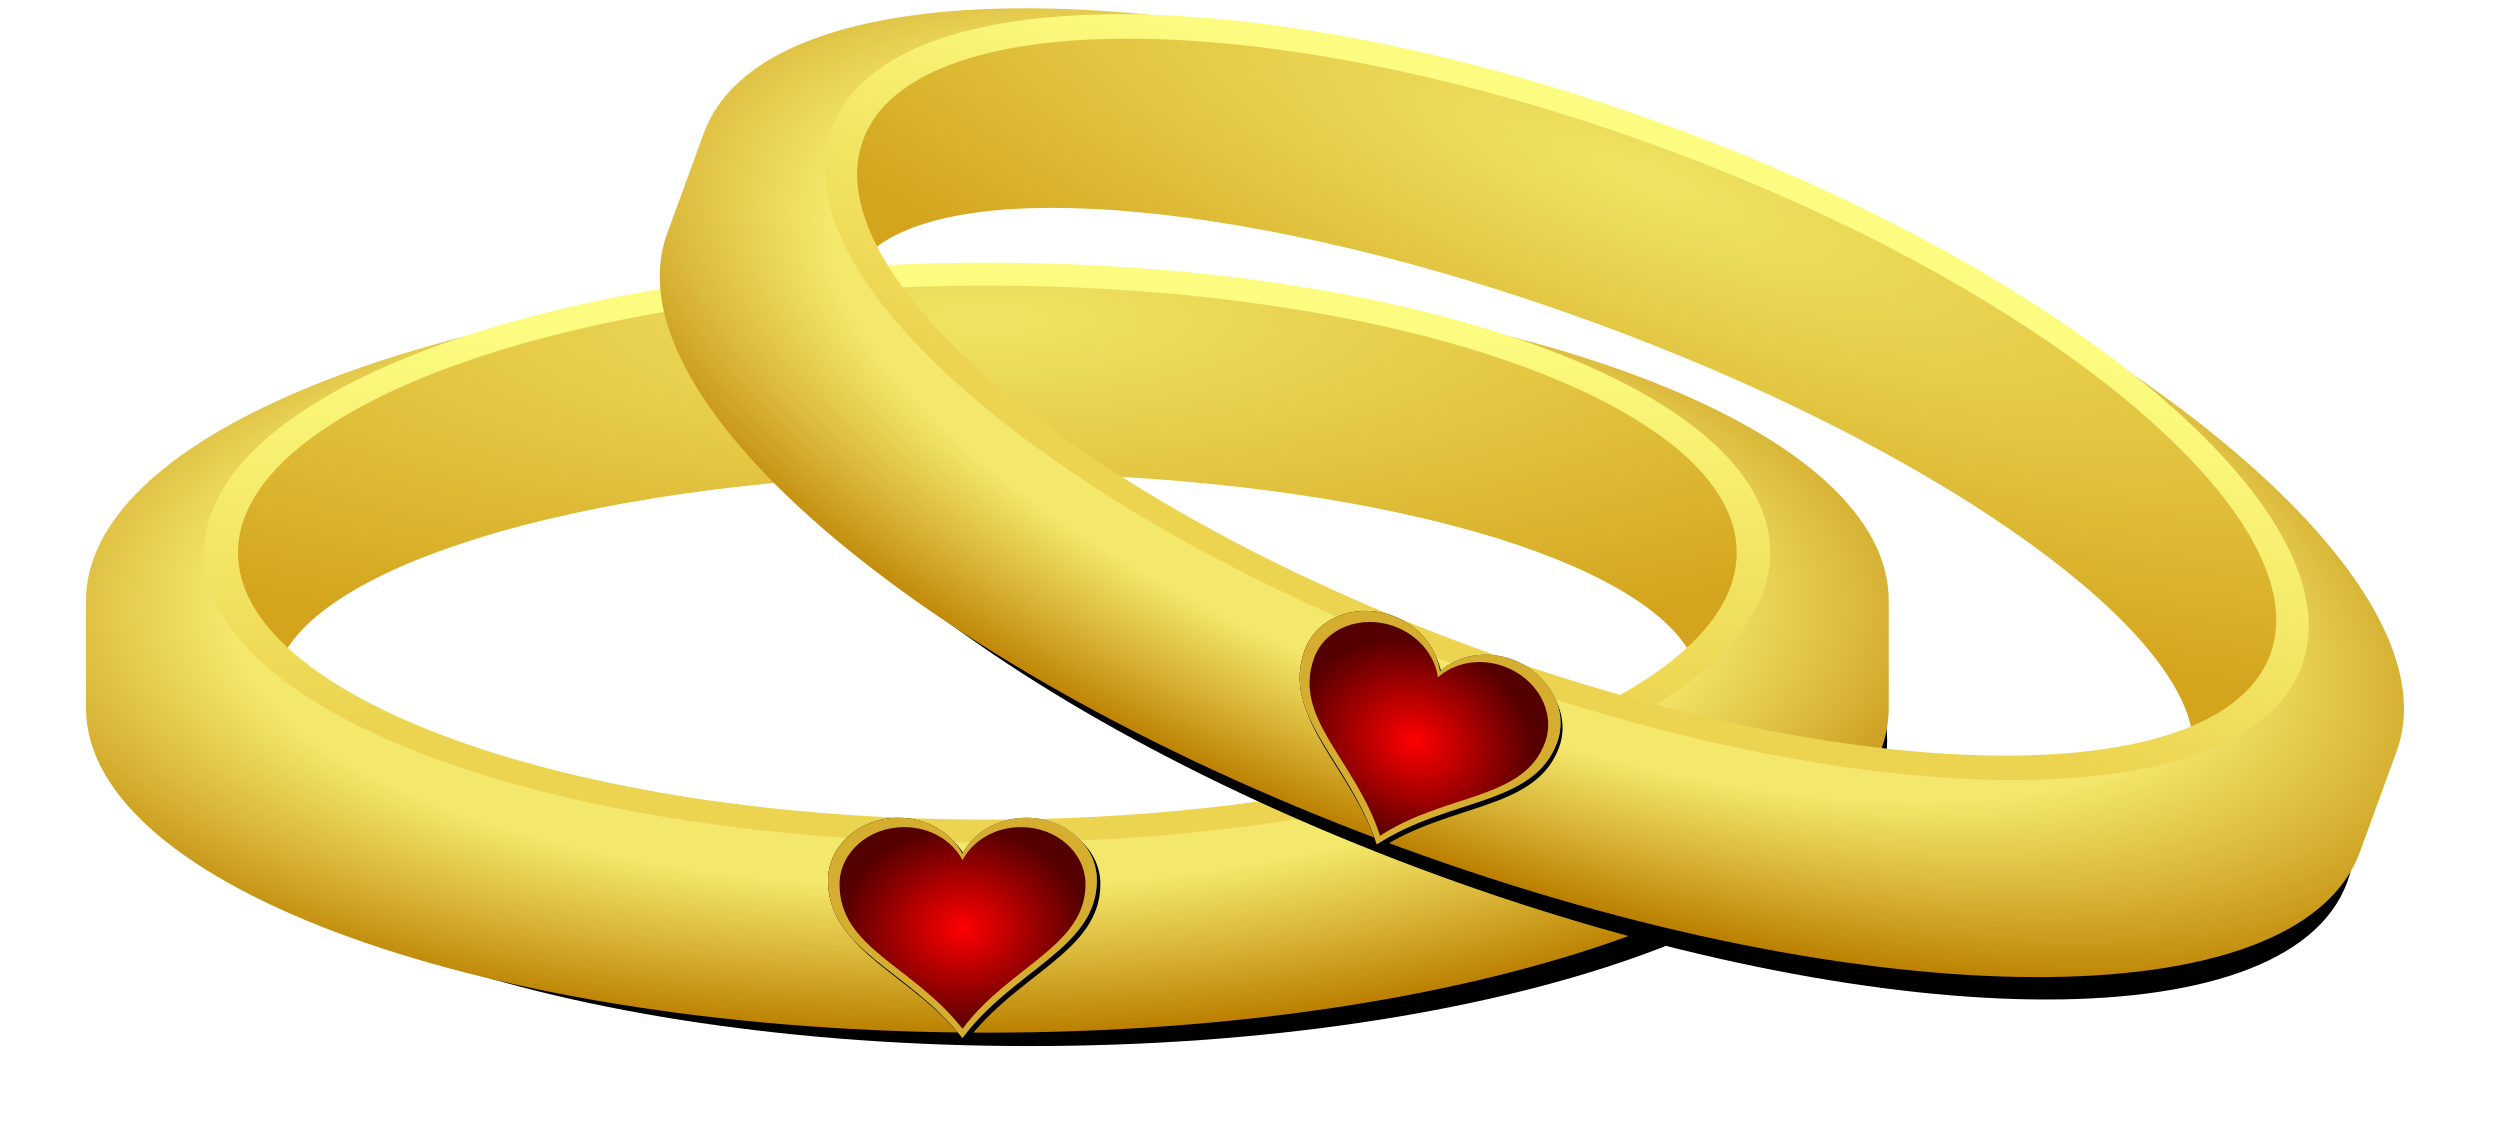 <?xml version="1.0" encoding="UTF-8"?>
<svg version="1.1" viewBox="0 0 236.44 107.19" xmlns="http://www.w3.org/2000/svg" xmlns:xlink="http://www.w3.org/1999/xlink">
<defs>
<filter id="g" x="-.093" y="-.171" width="1.185" height="1.341" color-interpolation-filters="sRGB">
<feGaussianBlur stdDeviation="8.984"/>
</filter>
<filter id="f" color-interpolation-filters="sRGB">
<feGaussianBlur stdDeviation="0.334"/>
</filter>
<radialGradient id="c" cx="260.43" cy="619.1" r="113.97" gradientTransform="matrix(-7.2141e-8 .704 -1.224 -1.2542e-7 1198.8 112.87)" gradientUnits="userSpaceOnUse">
<stop stop-color="#f4e86c" offset="0"/>
<stop stop-color="#f4e86c" offset=".66"/>
<stop stop-color="#d8b436" offset=".837"/>
<stop stop-color="#bc8000" offset="1"/>
</radialGradient>
<radialGradient id="b" cx="248.69" cy="509.16" r="96.875" gradientTransform="matrix(1.644 1.3105e-6 -4.4901e-8 .659 36.12 -92.319)" gradientUnits="userSpaceOnUse">
<stop stop-color="#f0e464" offset="0"/>
<stop stop-color="#d4a41c" offset="1"/>
</radialGradient>
<linearGradient id="e" x1="247.37" x2="247.37" y1="240.21" y2="324.88" gradientUnits="userSpaceOnUse">
<stop stop-color="#fcfc80" offset="0"/>
<stop stop-color="#ecd450" offset="1"/>
</linearGradient>
<linearGradient id="d" x1="383.71" x2="374.15" y1="440.67" y2="449.69" gradientTransform="matrix(.688 0 0 .688 105.29 123.03)" gradientUnits="userSpaceOnUse">
<stop stop-color="#fff" offset="0"/>
<stop stop-color="#fff" stop-opacity="0" offset="1"/>
</linearGradient>
<radialGradient id="a" cx="362.21" cy="432.83" r="5.132" gradientTransform="matrix(1 0 0 .926 0 32.039)" gradientUnits="userSpaceOnUse">
<stop stop-color="#f00" offset="0"/>
<stop stop-color="#500" offset="1"/>
</radialGradient>
</defs>
<g transform="translate(-22.041 -75.575)">
<g transform="matrix(6.004 0 0 6.004 -954.58 -683.33)" display="none">
<g display="inline">
<g transform="translate(-134.07 -225.8)">
<linearGradient id="h" x1="371.98" x2="371.98" y1="459.74" y2="445.91" gradientUnits="userSpaceOnUse">
<stop stop-color="#CE5C00" offset="0"/>
<stop stop-color="#D16200" offset=".175"/>
<stop stop-color="#D97100" offset=".398"/>
<stop stop-color="#E68B00" offset=".646"/>
<stop stop-color="#F8AF00" offset=".912"/>
<stop stop-color="#FFBD00" offset="1"/>
</linearGradient>
<path d="m368.43 445.91c-2.165 0-3.92 1.755-3.92 3.919 0 4.401 4.438 5.555 7.464 9.904 2.863-4.321 7.464-5.645 7.464-9.904 0-2.164-1.756-3.919-3.92-3.919-1.568 0-2.918 0.926-3.544 2.26-0.626-1.334-1.975-2.26-3.544-2.26z" fill="url(#h)" stroke="#703c19" stroke-width="1.006"/>
</g>
<g transform="translate(-134.07 -225.8)" opacity=".45">
<linearGradient id="i" x1="372.62" x2="372.62" y1="459.74" y2="448.07" gradientUnits="userSpaceOnUse">
<stop stop-color="#703C19" offset="0"/>
<stop stop-color="#CE5C00" offset=".589"/>
</linearGradient>
<path d="m365.8 453.43c1.543 1.95 4.169 3.427 6.172 6.311 2.576-3.889 9.168-6.734 7.043-11.666-0.301 2.726-3 4.479-5.584 5.271-1.735 0.532-5.124 1.333-7.631 0.084z" fill="url(#i)"/>
</g>
<g transform="translate(-134.07 -225.8)">
<path d="m368.43 445.91c-2.165 0-3.92 1.755-3.92 3.919 0 4.401 4.438 5.555 7.464 9.904 2.863-4.321 7.464-5.645 7.464-9.904 0-2.164-1.756-3.919-3.92-3.919-1.568 0-2.918 0.926-3.544 2.26-0.626-1.334-1.975-2.26-3.544-2.26z" fill="none" stroke="#703c19" stroke-width="1.006"/>
<path d="m368.04 447.64c-0.645 0-1.22 0.3-1.593 0.768-0.277 0.349-0.442 0.79-0.442 1.269 0 0.45 0.09 0.835 0.246 1.181-0.147-1.261 0.686-2.784 1.789-3.218z" fill="#fff"/>
</g>
</g>
</g>
<g transform="matrix(6.004 0 0 6.004 -1759.6 -2039.1)">
<g transform="matrix(.746 0 0 .746 43.078 49.133)">
<g transform="matrix(.167 0 0 .113 286.59 385.53)">
<path transform="matrix(.931 0 0 .904 217.16 60.935)" d="m364.28 288.65c0 33.531-51.026 60.713-113.97 60.713s-113.97-27.182-113.97-60.713 51.026-60.713 113.97-60.713 113.97 27.182 113.97 60.713z" fill="none" filter="url(#g)" stroke="#000" stroke-width="5"/>
<path d="m414.95 237.26c-48.395 7.014-84.062 30.539-84.062 58.531v20c0 33.514 51.057 60.719 113.97 60.719 62.912 0 113.97-27.205 113.97-60.719v-20c0-28.01-35.715-51.534-84.156-58.531 2.667 0.464 5.314 0.949 7.875 1.531 2.897 0.658 5.723 1.387 8.469 2.188 2.745 0.801 5.423 1.69 8 2.625 2.577 0.935 5.045 1.94 7.438 3s4.714 2.167 6.906 3.344c2.192 1.177 4.275 2.403 6.25 3.688s3.821 2.616 5.562 4 3.383 2.839 4.875 4.312c1.492 1.474 2.836 2.976 4.062 4.531s2.306 3.153 3.25 4.781c0.944 1.628 1.761 3.308 2.406 5 0.646 1.692 1.138 3.408 1.469 5.156 0.331 1.748 0.5 3.518 0.5 5.312s-0.169 3.565-0.5 5.312-0.823 3.464-1.469 5.156c-0.646 1.692-1.462 3.372-2.406 5-0.944 1.628-2.024 3.195-3.25 4.75-0.564 0.716-1.254 1.395-1.875 2.094-9.868 17.57-45.237 30.594-87.375 30.594-42.138-1e-5 -77.507-13.023-87.375-30.594-0.621-0.699-1.311-1.378-1.875-2.094-1.226-1.556-2.337-3.122-3.281-4.75-0.944-1.628-1.729-3.308-2.375-5-0.646-1.692-1.138-3.408-1.469-5.156-0.331-1.748-0.5-3.518-0.5-5.312s0.169-3.565 0.5-5.312 0.823-3.464 1.469-5.156c0.646-1.692 1.431-3.372 2.375-5 0.944-1.628 2.055-3.226 3.281-4.781 1.226-1.556 2.571-3.057 4.062-4.531 1.492-1.474 3.134-2.929 4.875-4.312s3.588-2.715 5.562-4 4.058-2.511 6.25-3.688 4.482-2.284 6.875-3.344 4.892-2.065 7.469-3c2.577-0.935 5.255-1.824 8-2.625 2.745-0.801 5.572-1.529 8.469-2.188 2.54-0.577 5.136-1.07 7.781-1.531z" fill="url(#c)" fill-rule="evenodd"/>
<path d="m414.95 237.26c-2.645 0.461-5.241 0.954-7.781 1.531-2.897 0.658-5.723 1.387-8.469 2.188-2.745 0.801-5.423 1.69-8 2.625-2.577 0.935-5.076 1.94-7.469 3s-4.683 2.167-6.875 3.344c-2.192 1.177-4.275 2.403-6.25 3.688s-3.821 2.616-5.562 4-3.383 2.839-4.875 4.312c-1.492 1.474-2.836 2.976-4.062 4.531s-2.337 3.153-3.281 4.781c-0.944 1.628-1.729 3.308-2.375 5-0.646 1.692-1.138 3.408-1.469 5.156-0.331 1.748-0.5 3.518-0.5 5.312s0.169 3.565 0.5 5.312 0.823 3.464 1.469 5.156c0.646 1.692 1.431 3.372 2.375 5 0.944 1.628 2.055 3.195 3.281 4.75 0.564 0.716 1.254 1.395 1.875 2.094-0.603-1.074-1.155-2.144-1.562-3.25 7.084-19.203 44.225-33.844 88.938-33.844 44.713 1e-5 81.854 14.641 88.938 33.844-0.408 1.106-0.96 2.176-1.562 3.25 0.621-0.699 1.311-1.378 1.875-2.094 1.226-1.556 2.306-3.122 3.25-4.75 0.944-1.628 1.761-3.308 2.406-5 0.646-1.692 1.138-3.408 1.469-5.156 0.331-1.748 0.5-3.518 0.5-5.312s-0.169-3.565-0.5-5.312-0.823-3.464-1.469-5.156c-0.646-1.692-1.462-3.372-2.406-5-0.944-1.628-2.024-3.226-3.25-4.781s-2.571-3.057-4.062-4.531c-1.492-1.474-3.134-2.929-4.875-4.312s-3.588-2.715-5.562-4-4.058-2.511-6.25-3.688-4.514-2.284-6.906-3.344c-2.393-1.06-4.86-2.065-7.438-3-2.577-0.935-5.255-1.824-8-2.625-2.745-0.801-5.572-1.529-8.469-2.188-2.561-0.582-5.207-1.067-7.875-1.531-9.519-1.375-19.48-2.188-29.812-2.188-10.365 0-20.36 0.804-29.906 2.188z" fill="url(#b)" fill-rule="evenodd"/>
<path transform="matrix(.85 0 0 .857 232.09 39.432)" d="m364.28 288.65c0 33.531-51.026 60.713-113.97 60.713s-113.97-27.182-113.97-60.713 51.026-60.713 113.97-60.713 113.97 27.182 113.97 60.713z" fill="none" stroke="url(#e)" stroke-width="5"/>
</g>
<g transform="matrix(.506 0 0 .448 177.08 231.96)">
<path transform="matrix(.688 0 0 .688 109.96 122.32)" d="m362.97 444.02c-2.366 0-4.284 1.918-4.284 4.283 0 4.809 4.85 6.071 8.157 10.823 3.129-4.722 8.157-6.169 8.157-10.823 0-2.365-1.919-4.283-4.284-4.283-1.714 0-3.189 1.012-3.873 2.47-0.684-1.458-2.158-2.47-3.873-2.47z" filter="url(#f)"/>
<path d="m359.54 427.63c-1.627 0-2.946 1.319-2.946 2.945 0 3.307 3.335 4.174 5.609 7.442 2.151-3.247 5.609-4.242 5.609-7.442 0-1.626-1.319-2.945-2.946-2.945-1.178 0-2.193 0.696-2.663 1.698-0.47-1.002-1.484-1.698-2.663-1.698z"/>
<path d="m359.54 427.63c-1.627 0-2.946 1.319-2.946 2.945 0 3.307 3.335 4.174 5.609 7.442 2.151-3.247 5.609-4.242 5.609-7.442 0-1.626-1.319-2.945-2.946-2.945-1.178 0-2.193 0.696-2.663 1.698-0.47-1.002-1.484-1.698-2.663-1.698z" fill="url(#d)"/>
<path d="m359.54 427.63c-1.627 0-2.946 1.319-2.946 2.945 0 3.307 3.335 4.174 5.609 7.442 2.151-3.247 5.609-4.242 5.609-7.442 0-1.626-1.319-2.945-2.946-2.945-1.178 0-2.193 0.696-2.663 1.698-0.47-1.002-1.484-1.698-2.663-1.698z" fill="#d5ae30"/>
<path d="m359.77 428.07c-1.489 0-2.695 1.207-2.695 2.695 0 3.026 3.052 3.82 5.132 6.81 1.969-2.971 5.132-3.882 5.132-6.81 0-1.488-1.207-2.695-2.695-2.695-1.078 0-2.006 0.637-2.437 1.554-0.43-0.917-1.358-1.554-2.437-1.554z" fill="url(#a)"/>
</g>
<g transform="matrix(.939 .343 -.343 .939 177.6 -101.57)">
<g transform="matrix(.167 0 0 .113 286.59 385.53)">
<path transform="matrix(.931 0 0 .904 217.16 60.935)" d="m364.28 288.65c0 33.531-51.026 60.713-113.97 60.713s-113.97-27.182-113.97-60.713 51.026-60.713 113.97-60.713 113.97 27.182 113.97 60.713z" fill="none" filter="url(#g)" stroke="#000" stroke-width="5"/>
<path d="m414.95 237.26c-48.395 7.014-84.062 30.539-84.062 58.531v20c0 33.514 51.057 60.719 113.97 60.719 62.912 0 113.97-27.205 113.97-60.719v-20c0-28.01-35.715-51.534-84.156-58.531 2.667 0.464 5.314 0.949 7.875 1.531 2.897 0.658 5.723 1.387 8.469 2.188 2.745 0.801 5.423 1.69 8 2.625 2.577 0.935 5.045 1.94 7.438 3s4.714 2.167 6.906 3.344c2.192 1.177 4.275 2.403 6.25 3.688s3.821 2.616 5.562 4 3.383 2.839 4.875 4.312c1.492 1.474 2.836 2.976 4.062 4.531s2.306 3.153 3.25 4.781c0.944 1.628 1.761 3.308 2.406 5 0.646 1.692 1.138 3.408 1.469 5.156 0.331 1.748 0.5 3.518 0.5 5.312s-0.169 3.565-0.5 5.312-0.823 3.464-1.469 5.156c-0.646 1.692-1.462 3.372-2.406 5-0.944 1.628-2.024 3.195-3.25 4.75-0.564 0.716-1.254 1.395-1.875 2.094-9.868 17.57-45.237 30.594-87.375 30.594-42.138-1e-5 -77.507-13.023-87.375-30.594-0.621-0.699-1.311-1.378-1.875-2.094-1.226-1.556-2.337-3.122-3.281-4.75-0.944-1.628-1.729-3.308-2.375-5-0.646-1.692-1.138-3.408-1.469-5.156-0.331-1.748-0.5-3.518-0.5-5.312s0.169-3.565 0.5-5.312 0.823-3.464 1.469-5.156c0.646-1.692 1.431-3.372 2.375-5 0.944-1.628 2.055-3.226 3.281-4.781 1.226-1.556 2.571-3.057 4.062-4.531 1.492-1.474 3.134-2.929 4.875-4.312s3.588-2.715 5.562-4 4.058-2.511 6.25-3.688 4.482-2.284 6.875-3.344 4.892-2.065 7.469-3c2.577-0.935 5.255-1.824 8-2.625 2.745-0.801 5.572-1.529 8.469-2.188 2.54-0.577 5.136-1.07 7.781-1.531z" fill="url(#c)" fill-rule="evenodd"/>
<path d="m414.95 237.26c-2.645 0.461-5.241 0.954-7.781 1.531-2.897 0.658-5.723 1.387-8.469 2.188-2.745 0.801-5.423 1.69-8 2.625-2.577 0.935-5.076 1.94-7.469 3s-4.683 2.167-6.875 3.344c-2.192 1.177-4.275 2.403-6.25 3.688s-3.821 2.616-5.562 4-3.383 2.839-4.875 4.312c-1.492 1.474-2.836 2.976-4.062 4.531s-2.337 3.153-3.281 4.781c-0.944 1.628-1.729 3.308-2.375 5-0.646 1.692-1.138 3.408-1.469 5.156-0.331 1.748-0.5 3.518-0.5 5.312s0.169 3.565 0.5 5.312 0.823 3.464 1.469 5.156c0.646 1.692 1.431 3.372 2.375 5 0.944 1.628 2.055 3.195 3.281 4.75 0.564 0.716 1.254 1.395 1.875 2.094-0.603-1.074-1.155-2.144-1.562-3.25 7.084-19.203 44.225-33.844 88.938-33.844 44.713 1e-5 81.854 14.641 88.938 33.844-0.408 1.106-0.96 2.176-1.562 3.25 0.621-0.699 1.311-1.378 1.875-2.094 1.226-1.556 2.306-3.122 3.25-4.75 0.944-1.628 1.761-3.308 2.406-5 0.646-1.692 1.138-3.408 1.469-5.156 0.331-1.748 0.5-3.518 0.5-5.312s-0.169-3.565-0.5-5.312-0.823-3.464-1.469-5.156c-0.646-1.692-1.462-3.372-2.406-5-0.944-1.628-2.024-3.226-3.25-4.781s-2.571-3.057-4.062-4.531c-1.492-1.474-3.134-2.929-4.875-4.312s-3.588-2.715-5.562-4-4.058-2.511-6.25-3.688-4.514-2.284-6.906-3.344c-2.393-1.06-4.86-2.065-7.438-3-2.577-0.935-5.255-1.824-8-2.625-2.745-0.801-5.572-1.529-8.469-2.188-2.561-0.582-5.207-1.067-7.875-1.531-9.519-1.375-19.48-2.188-29.812-2.188-10.365 0-20.36 0.804-29.906 2.188z" fill="url(#b)" fill-rule="evenodd"/>
<path transform="matrix(.85 0 0 .857 232.09 39.432)" d="m364.28 288.65c0 33.531-51.026 60.713-113.97 60.713s-113.97-27.182-113.97-60.713 51.026-60.713 113.97-60.713 113.97 27.182 113.97 60.713z" fill="none" stroke="url(#e)" stroke-width="5"/>
</g>
<g transform="matrix(.506 0 0 .448 177.08 231.96)">
<path transform="matrix(.688 0 0 .688 109.96 122.32)" d="m362.97 444.02c-2.366 0-4.284 1.918-4.284 4.283 0 4.809 4.85 6.071 8.157 10.823 3.129-4.722 8.157-6.169 8.157-10.823 0-2.365-1.919-4.283-4.284-4.283-1.714 0-3.189 1.012-3.873 2.47-0.684-1.458-2.158-2.47-3.873-2.47z" filter="url(#f)"/>
<path d="m359.54 427.63c-1.627 0-2.946 1.319-2.946 2.945 0 3.307 3.335 4.174 5.609 7.442 2.151-3.247 5.609-4.242 5.609-7.442 0-1.626-1.319-2.945-2.946-2.945-1.178 0-2.193 0.696-2.663 1.698-0.47-1.002-1.484-1.698-2.663-1.698z"/>
<path d="m359.54 427.63c-1.627 0-2.946 1.319-2.946 2.945 0 3.307 3.335 4.174 5.609 7.442 2.151-3.247 5.609-4.242 5.609-7.442 0-1.626-1.319-2.945-2.946-2.945-1.178 0-2.193 0.696-2.663 1.698-0.47-1.002-1.484-1.698-2.663-1.698z" fill="url(#d)"/>
<path d="m359.54 427.63c-1.627 0-2.946 1.319-2.946 2.945 0 3.307 3.335 4.174 5.609 7.442 2.151-3.247 5.609-4.242 5.609-7.442 0-1.626-1.319-2.945-2.946-2.945-1.178 0-2.193 0.696-2.663 1.698-0.47-1.002-1.484-1.698-2.663-1.698z" fill="#d5ae30"/>
<path d="m359.77 428.07c-1.489 0-2.695 1.207-2.695 2.695 0 3.026 3.052 3.82 5.132 6.81 1.969-2.971 5.132-3.882 5.132-6.81 0-1.488-1.207-2.695-2.695-2.695-1.078 0-2.006 0.637-2.437 1.554-0.43-0.917-1.358-1.554-2.437-1.554z" fill="url(#a)"/>
</g>
</g>
</g>
</g>
<g transform="matrix(6.004 0 0 6.004 -954.58 -683.33)" display="none">
<g transform="translate(-134.07 -225.8)" display="inline">
<path d="m368.43 445.91c-2.165 0-3.92 1.755-3.92 3.919 0 4.401 4.438 5.555 7.464 9.904 2.863-4.321 7.464-5.645 7.464-9.904 0-2.164-1.756-3.919-3.92-3.919-1.568 0-2.918 0.926-3.544 2.26-0.626-1.334-1.975-2.26-3.544-2.26z" fill="#fff" stroke="#555753" stroke-width="1.006"/>
</g>
</g>
</g>
</svg>
